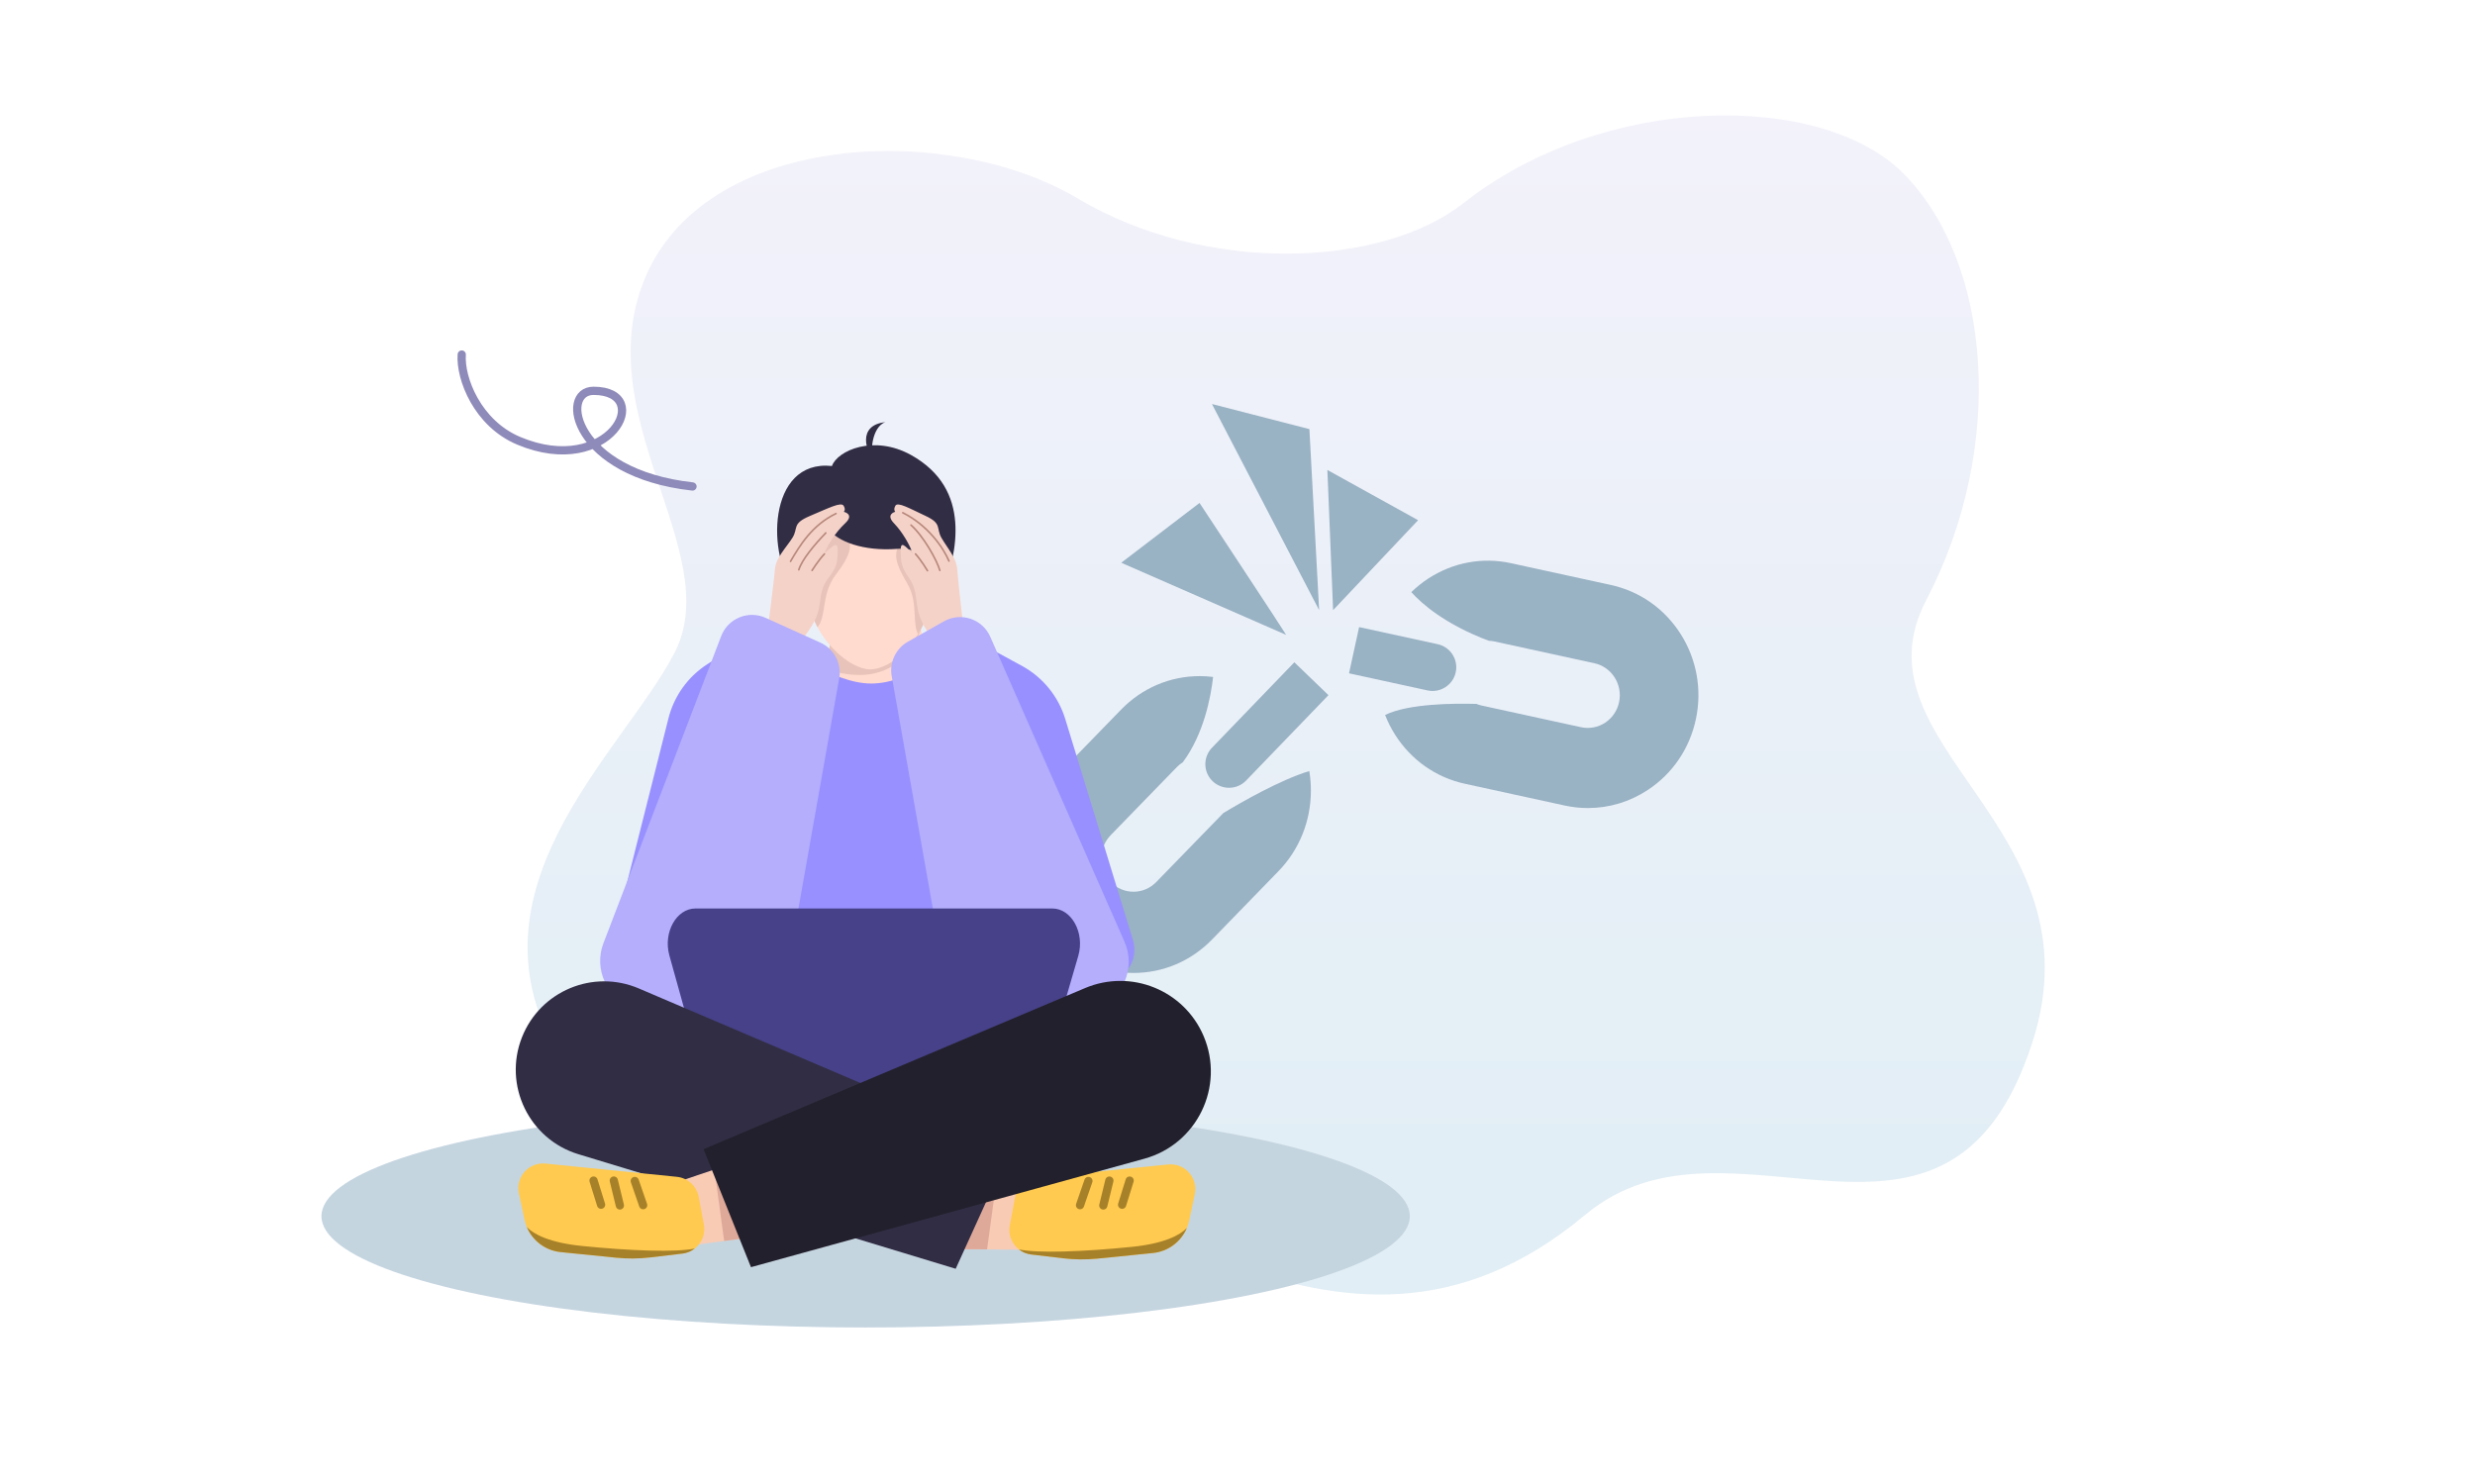 <svg width="592" height="355" viewBox="0 0 592 355" fill="none" xmlns="http://www.w3.org/2000/svg">
<rect width="591.667" height="355" fill="white"/>
<path d="M350.016 48.607C330.486 63.986 288.562 65.773 257.804 47.48C227.047 29.188 170.26 31.548 154.879 65.184C139.497 98.82 173.808 131.861 161.383 156.053C148.959 180.246 107.554 214.465 135.95 255.767C164.346 297.069 200.386 286.544 222.079 282.396C264.92 274.207 318.678 341.123 379.16 290.586C414.01 261.469 465.91 311.955 486.132 249.278C502.816 197.563 442.528 178.453 460.698 143.66C480.019 106.659 476.309 62.813 455.374 41.581C435.875 21.8 383.736 22.054 350.016 48.607Z" fill="url(#paint0_linear)"/>
<ellipse cx="207.055" cy="290.903" rx="130.167" ry="26.625" fill="#C5D5E0"/>
<path d="M290.042 186.852C287.79 184.681 287.727 181.102 289.898 178.851L309.597 158.416L317.751 166.274L298.052 186.709C295.881 188.951 292.293 189.014 290.042 186.852Z" fill="#99B2C4"/>
<path d="M341.46 165.145L322.676 161.054L325.089 149.994L343.873 154.084C346.932 154.748 348.86 157.762 348.196 160.821C347.524 163.871 344.51 165.809 341.46 165.145Z" fill="#99B2C4"/>
<path d="M307.638 151.86C307.566 151.578 286.917 120.305 286.917 120.305L268.193 134.607L307.638 151.86Z" fill="#99B2C4"/>
<path d="M315.528 145.944L289.889 96.638L313.198 102.644L315.528 145.944Z" fill="#99B2C4"/>
<path d="M318.867 145.944L317.5 112.416L339.194 124.425L318.867 145.944Z" fill="#99B2C4"/>
<path d="M292.575 194.5C292.521 194.564 292.468 194.629 292.414 194.684L276.574 210.976C275.119 212.473 273.183 213.299 271.121 213.299C269.06 213.299 267.123 212.473 265.669 210.976C264.214 209.48 263.411 207.488 263.411 205.368C263.411 203.248 264.214 201.256 265.669 199.76L281.509 183.467C281.937 183.026 282.41 182.65 282.919 182.329C287.934 175.582 289.612 166.779 290.165 161.924C289.112 161.795 288.041 161.722 286.961 161.722C279.858 161.722 273.183 164.567 268.158 169.735L252.318 186.028C247.294 191.196 244.527 198.062 244.527 205.368C244.527 212.675 247.294 219.541 252.318 224.708C257.342 229.876 264.018 232.722 271.121 232.722C278.225 232.722 284.9 229.876 289.924 224.708L305.764 208.416C310.789 203.248 313.555 196.382 313.555 189.075C313.555 187.506 313.421 185.945 313.171 184.431C306.22 186.551 297.09 191.783 292.575 194.5Z" fill="#99B2C4"/>
<path d="M401.991 151.644C398.154 145.598 392.231 141.434 385.314 139.923L361.453 134.719C354.544 133.207 347.467 134.538 341.535 138.447C340.105 139.389 338.782 140.466 337.574 141.633C340.025 144.367 345.557 149.29 356.116 153.273C356.578 153.282 357.048 153.336 357.519 153.445L381.38 158.649C385.518 159.554 388.164 163.717 387.276 167.935C386.85 169.98 385.66 171.727 383.946 172.859C382.223 173.99 380.172 174.379 378.174 173.945L354.313 168.741C353.905 168.65 353.505 168.523 353.123 168.369C347.697 168.216 336.793 168.297 331.305 171.021C331.944 172.66 332.743 174.234 333.702 175.746C337.539 181.792 343.462 185.955 350.379 187.467L374.24 192.671C376.105 193.078 377.979 193.277 379.835 193.277C384.879 193.277 389.825 191.802 394.158 188.942C400.09 185.032 404.175 178.995 405.658 171.945C407.132 164.894 405.827 157.689 401.991 151.644Z" fill="#99B2C4"/>
<path d="M211.792 100.98C208.593 101.949 207.722 108.781 209.413 110.5C209.448 110.533 209.483 110.566 209.518 110.597C209.482 110.567 209.447 110.534 209.413 110.5C207 108.197 204.984 101.653 211.792 100.98Z" fill="#312D44"/>
<path d="M201.738 138.24L197.245 160.639C197.031 161.696 197.526 162.766 198.416 163.168C200.736 164.225 205.387 166.025 210.174 166.025C215.129 166.025 219.814 162.992 221.965 161.369C222.708 160.815 223.012 159.771 222.731 158.827L215.861 135.975C215.545 134.931 214.599 134.314 213.631 134.503L203.326 136.542C202.538 136.705 201.919 137.372 201.738 138.24Z" fill="#FFDACF"/>
<path fill-rule="evenodd" clip-rule="evenodd" d="M219.882 149.354C216.562 149.72 205.825 151.098 198.981 151.988L197.412 159.808C200.182 161.107 205.074 161.974 209.03 161.095C216.452 159.446 219.046 153.658 220.273 150.654L219.882 149.354Z" fill="#E7C3B9"/>
<path d="M225.969 136.406C226.644 135.384 227.079 132.773 226.53 132.015C225.523 131.161 224.574 131.654 223.854 132.4C224.014 126.156 223.488 120.97 223.351 119.659C222.985 115.833 219.28 111.789 207.195 111.789C195.109 111.789 192.765 118.01 192.765 118.01C192.765 118.01 191.976 124.507 192.216 132.388C191.496 131.666 190.558 131.197 189.563 132.039C189.003 132.809 189.437 135.42 190.124 136.43C190.798 137.453 191.233 139.871 191.358 141.207C191.473 142.482 190.604 145.863 193.782 145.442C195.681 153.431 203.364 160.108 208.132 160.108C213.358 160.108 220.287 153.395 222.265 145.442C225.512 145.911 224.632 142.494 224.746 141.219C224.86 139.847 225.283 137.429 225.969 136.406Z" fill="#FFDACF"/>
<path fill-rule="evenodd" clip-rule="evenodd" d="M225.592 137.16L222.834 133.483L217.904 130.525C217.246 129.868 215.734 128.947 214.945 130.525C213.959 132.497 213.959 134.469 216.918 139.4C218.543 142.109 218.68 144.817 218.8 147.199C218.887 148.913 218.965 150.458 219.584 151.711C220.768 149.799 221.71 147.669 222.264 145.442C224.908 145.824 224.816 143.63 224.752 142.113C224.737 141.767 224.724 141.456 224.745 141.219C224.837 140.119 225.127 138.347 225.592 137.16Z" fill="#E7C3B9"/>
<path fill-rule="evenodd" clip-rule="evenodd" d="M190.975 138.82L191.006 134.468L194.483 130.796L199.169 126.58C199.918 125.986 202.286 126.986 202.923 128.675C203.721 130.786 203.503 132.788 199.917 137.461C197.947 140.028 197.508 142.761 197.121 145.164C196.813 147.082 196.538 148.79 195.547 150.035C194.774 148.586 194.163 147.04 193.783 145.443C191.2 145.785 191.29 143.615 191.353 142.106C191.368 141.759 191.381 141.446 191.359 141.208C191.299 140.569 191.168 139.683 190.975 138.82Z" fill="#E7C3B9"/>
<path d="M190.294 141.245C190.294 136.486 195.606 128.961 198.213 126.581C200.299 129.49 206.505 131.916 214.641 131.282C222.776 130.647 225.071 139.13 225.592 141.245C228.752 132.498 232.697 117.048 217.905 108.831C209.03 103.901 200.299 107.763 198.995 111.465C183.391 109.817 183.391 133.484 190.294 141.245Z" fill="#312D44"/>
<path d="M183.393 153.207C183.289 152.834 185.15 139.03 185.335 136.26C185.519 133.489 188.028 131.01 189.53 128.659C191.021 126.308 189.31 125.272 193.737 123.41C198.164 121.547 201.169 119.988 201.781 120.965C202.394 121.943 201.827 122.42 201.827 122.42C201.827 122.42 204.486 122.991 202.151 125.167C199.816 127.344 197.909 130.451 197.181 132.384C199.342 130.475 200.417 129.264 200.371 131.79C200.325 134.316 200.244 135.643 198.106 138.32C195.968 140.997 196.395 144.046 195.644 146.526C194.893 149.005 192.639 152.566 189.241 155.534C185.843 158.491 183.612 160.109 183.612 160.109L183.393 153.207Z" fill="#F5D2C8"/>
<path d="M230.719 153.207C230.812 152.834 229.138 139.03 228.971 136.26C228.815 133.501 226.548 131.01 225.195 128.659C223.854 126.308 225.393 125.272 221.409 123.41C217.436 121.547 214.721 119.988 214.169 120.965C213.618 121.943 214.128 122.42 214.128 122.42C214.128 122.42 211.735 122.991 213.837 125.167C215.938 127.344 217.654 130.451 218.309 132.384C216.364 130.475 215.397 129.264 215.438 131.79C215.48 134.316 215.553 135.643 217.477 138.32C219.402 140.997 219.017 144.046 219.693 146.526C220.369 149.005 222.397 152.566 225.456 155.534C228.514 158.491 230.521 160.109 230.521 160.109L230.719 153.207Z" fill="#F5D2C8"/>
<path d="M159.892 171.81L146.421 225.235C145.164 230.218 148.931 235.053 154.07 235.053H263.446C268.749 235.053 272.542 229.925 270.989 224.854L254.796 171.967C253.134 166.539 249.41 161.978 244.424 159.264L230.293 151.572C226.857 155.548 217.663 163.498 208.384 163.498C199.105 163.498 187.334 154.664 182.609 150.247L169.2 158.864C164.566 161.841 161.239 166.47 159.892 171.81Z" fill="#9890FF"/>
<path d="M196.214 153.709L183.124 147.782C178.988 145.91 174.129 147.906 172.504 152.145L144.343 225.601C141.962 231.811 145.165 238.763 151.432 240.988L184.704 252.803L200.728 162.27C201.357 158.72 199.498 155.196 196.214 153.709Z" fill="#B4AEFC"/>
<path d="M225.76 148.627L217.17 153.488C214.26 155.135 212.704 158.437 213.287 161.729L229.407 252.803L262.109 241.191C268.59 238.889 271.751 231.567 268.98 225.272L236.866 152.314C234.985 148.041 229.824 146.327 225.76 148.627Z" fill="#B4AEFC"/>
<g filter="url(#filter0_d)">
<path d="M178.139 268.581H239.365C242.139 268.581 244.62 266.393 245.578 263.089L257.916 220.751C259.518 215.259 256.315 209.414 251.702 209.414H166.354C161.786 209.414 158.584 215.153 160.106 220.634L171.891 262.971C172.838 266.335 175.331 268.581 178.139 268.581Z" fill="#464188"/>
</g>
<path d="M254.66 283.776L235.589 282.955L228.421 298.773L253.275 299.011L254.66 283.776Z" fill="#F8CBB5"/>
<path fill-rule="evenodd" clip-rule="evenodd" d="M229.43 298.784L236.101 298.848L238.252 283.07L237.307 283.03L229.43 298.784Z" fill="#DFA99A"/>
<path d="M230.675 269.655L152.796 236.431C141.853 231.762 129.214 237.045 124.848 248.112C120.317 259.595 126.553 272.5 138.365 276.086L228.593 303.483L236.802 285.44C239.555 279.392 236.788 272.263 230.675 269.655Z" fill="#312D44"/>
<path d="M247.997 281.703L256.347 280.861L279.402 278.536C283.389 278.133 286.615 281.729 285.783 285.65L284.447 291.948C283.558 296.143 280.058 299.283 275.791 299.713L262.518 301.052C259.798 301.326 257.056 301.302 254.341 300.98L246.654 300.068C243.254 299.664 240.905 296.467 241.537 293.101L242.776 286.499C243.26 283.919 245.386 281.967 247.997 281.703Z" fill="#FFCA4F"/>
<path fill-rule="evenodd" clip-rule="evenodd" d="M243.696 298.846C248.126 299.814 259.1 299.415 270.704 298.244C278.445 297.463 282.257 295.439 283.891 293.728C282.51 297.01 279.43 299.346 275.791 299.713L262.518 301.052C259.798 301.327 257.056 301.303 254.341 300.98L246.655 300.068C245.53 299.935 244.521 299.496 243.696 298.846Z" fill="#A78129"/>
<path d="M162.561 282.545L173.849 278.729L183.057 295.516L161.958 298.342L162.561 282.545Z" fill="#F8CBB5"/>
<path fill-rule="evenodd" clip-rule="evenodd" d="M171.589 279.492L179.818 295.949L173.213 296.834L170.881 279.732L171.589 279.492Z" fill="#DFA99A"/>
<path d="M273.721 277.157C286.347 273.677 293.015 259.87 287.892 247.816C283.222 236.83 270.541 231.697 259.544 236.341L168.289 274.879L179.628 303.098L273.721 277.157Z" fill="#22202C"/>
<path d="M161.901 281.487L153.551 280.644L130.497 278.317C126.509 277.914 123.283 281.51 124.115 285.431L125.45 291.729C126.339 295.924 129.839 299.064 134.106 299.495L147.379 300.834C150.099 301.109 152.841 301.085 155.556 300.763L163.242 299.851C166.643 299.448 168.992 296.251 168.361 292.885L167.122 286.283C166.638 283.703 164.513 281.751 161.901 281.487Z" fill="#FFCA4F"/>
<path d="M141.973 282.386L143.77 288.162" stroke="#A78129" stroke-width="1.972" stroke-linecap="round"/>
<path fill-rule="evenodd" clip-rule="evenodd" d="M166.202 298.631C161.772 299.598 150.798 299.198 139.195 298.026C131.453 297.245 127.641 295.22 126.008 293.509C127.388 296.791 130.468 299.128 134.107 299.495L147.38 300.835C150.1 301.11 152.842 301.086 155.557 300.764L163.243 299.852C164.368 299.719 165.377 299.28 166.202 298.631Z" fill="#A78129"/>
<path d="M146.818 282.385L148.268 288.338" stroke="#A78129" stroke-width="1.972" stroke-linecap="round"/>
<path d="M151.834 282.482L153.836 288.268" stroke="#A78129" stroke-width="1.972" stroke-linecap="round"/>
<path d="M270.199 282.386L268.402 288.162" stroke="#A78129" stroke-width="1.972" stroke-linecap="round"/>
<path d="M265.352 282.386L263.902 288.338" stroke="#A78129" stroke-width="1.972" stroke-linecap="round"/>
<path d="M260.338 282.482L258.336 288.268" stroke="#A78129" stroke-width="1.972" stroke-linecap="round"/>
<path d="M197.195 132.498C195.715 134.076 194.236 136.443 194.236 136.443" stroke="#B7887B" stroke-width="0.394" stroke-linecap="round" stroke-linejoin="round"/>
<path d="M197.53 127.465C194.756 130.351 191.825 133.852 191.064 136.294" stroke="#B7887B" stroke-width="0.394" stroke-linecap="round" stroke-linejoin="round"/>
<path d="M199.974 122.836C194.236 125.595 191.277 130.526 189.089 134.272" stroke="#B7887B" stroke-width="0.394" stroke-linecap="round" stroke-linejoin="round"/>
<path d="M218.98 132.498C220.422 134.109 221.847 136.509 221.847 136.509" stroke="#B7887B" stroke-width="0.394" stroke-linecap="round" stroke-linejoin="round"/>
<path d="M217.903 125.595C220.861 128.194 224.101 133.983 224.806 136.442" stroke="#B7887B" stroke-width="0.394" stroke-linecap="round" stroke-linejoin="round"/>
<path d="M215.93 122.637C221.847 125.595 225.511 130.778 226.992 134.197" stroke="#B7887B" stroke-width="0.394" stroke-linecap="round" stroke-linejoin="round"/>
<path d="M165.639 116.361C137.239 113.205 133.698 93.483 141.972 93.483C156.856 93.483 145.794 114.54 124.088 105.438C114.165 101.277 110.031 90.469 110.445 84.805" stroke="#8E8AB9" stroke-width="1.972" stroke-linecap="round"/>
<defs>
<filter id="filter0_d" x="151.834" y="209.414" width="114.389" height="74.944" filterUnits="userSpaceOnUse" color-interpolation-filters="sRGB">
<feFlood flood-opacity="0" result="BackgroundImageFix"/>
<feColorMatrix in="SourceAlpha" type="matrix" values="0 0 0 0 0 0 0 0 0 0 0 0 0 0 0 0 0 0 127 0" result="hardAlpha"/>
<feOffset dy="7.889"/>
<feGaussianBlur stdDeviation="3.944"/>
<feComposite in2="hardAlpha" operator="out"/>
<feColorMatrix type="matrix" values="0 0 0 0 0 0 0 0 0 0 0 0 0 0 0 0 0 0 0.25 0"/>
<feBlend mode="normal" in2="BackgroundImageFix" result="effect1_dropShadow"/>
<feBlend mode="normal" in="SourceGraphic" in2="effect1_dropShadow" result="shape"/>
</filter>
<linearGradient id="paint0_linear" x1="929.765" y1="8.911" x2="929.765" y2="290.938" gradientUnits="userSpaceOnUse">
<stop offset="9.59002e-08" stop-color="#F4F2FB"/>
<stop offset="1" stop-color="#E1EEF5"/>
</linearGradient>
</defs>
</svg>
